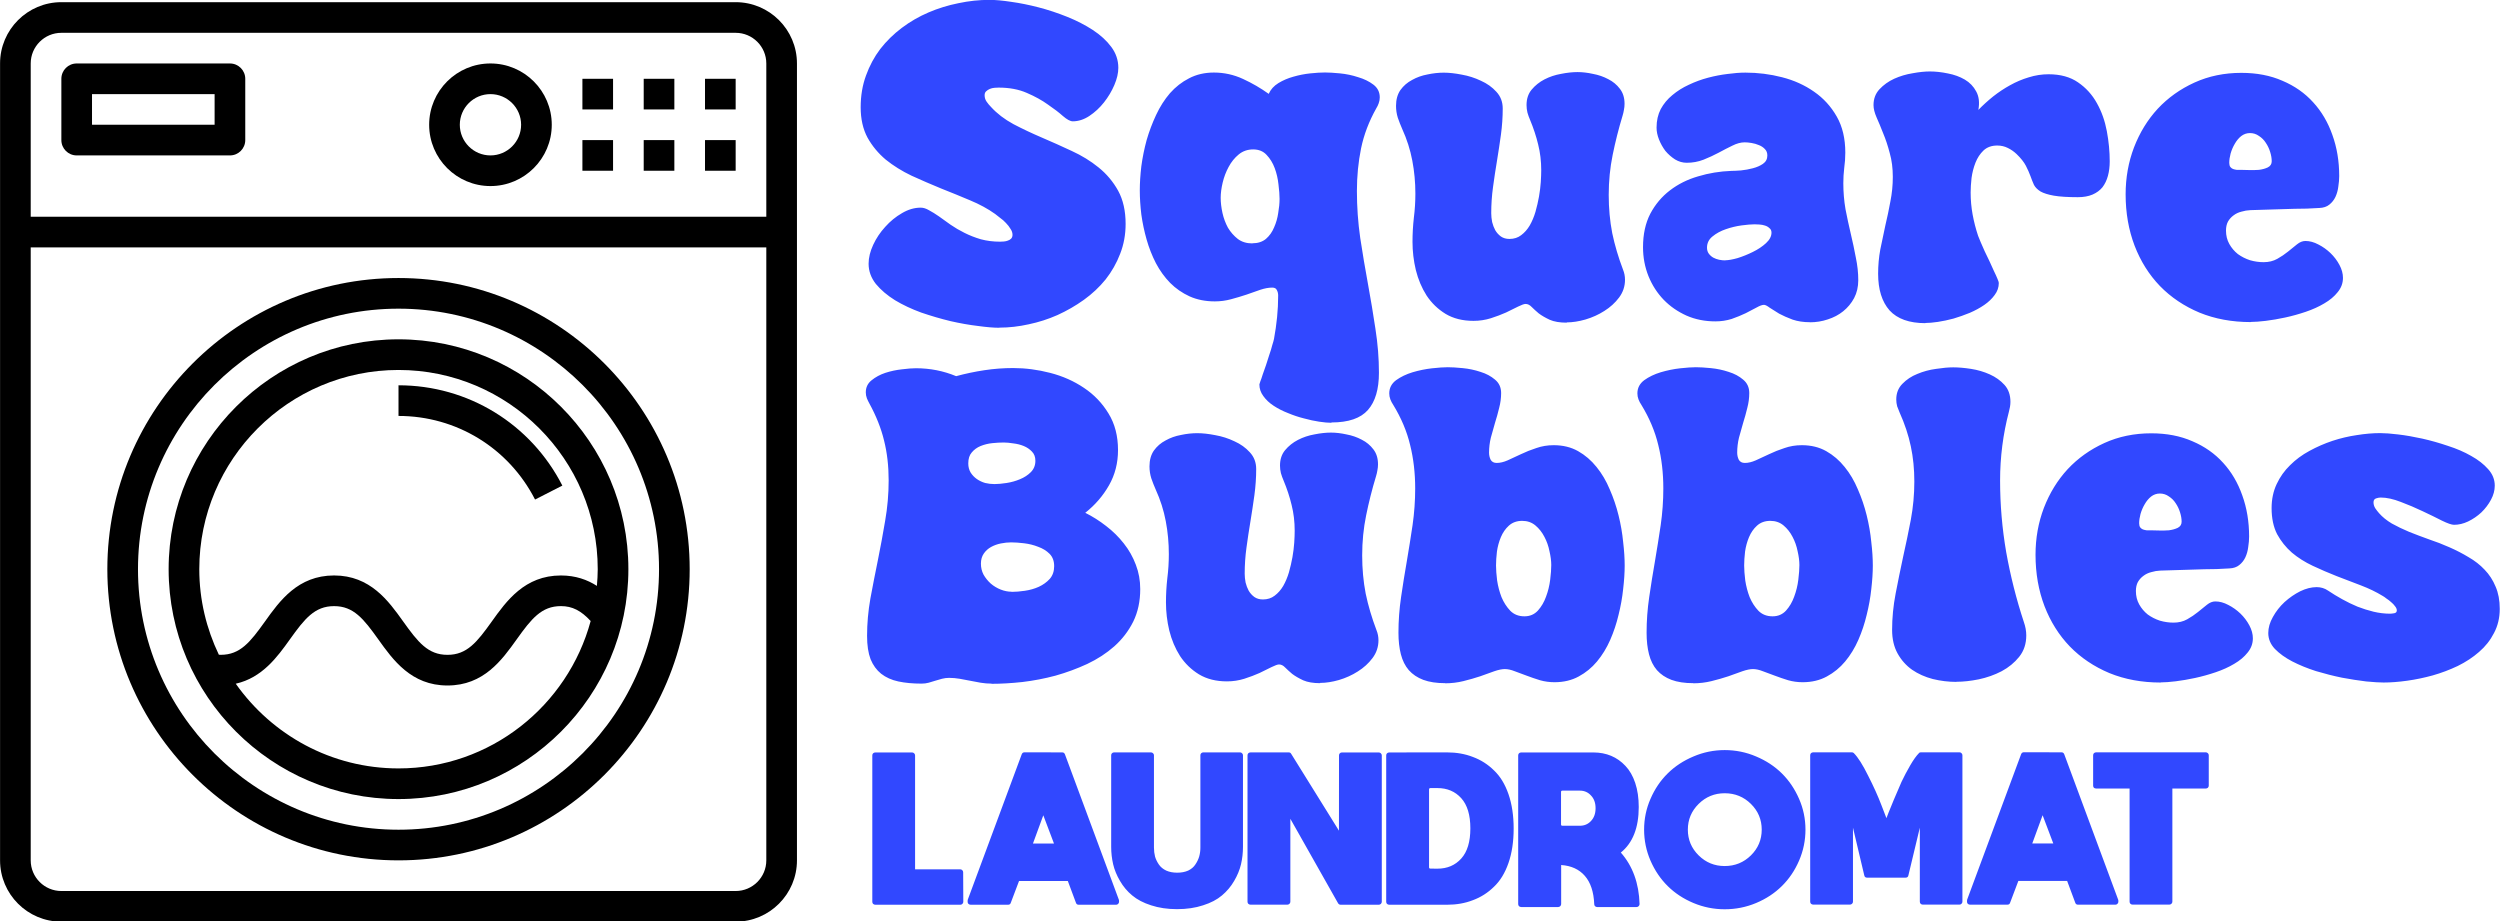 <?xml version="1.0" encoding="UTF-8" standalone="no"?>
<!-- Created with Inkscape (http://www.inkscape.org/) -->

<svg
   width="39.152mm"
   height="14.428mm"
   viewBox="0 0 39.152 14.428"
   version="1.1"
   id="svg1"
   xml:space="preserve"
   inkscape:version="1.4.2 (ebf0e940d0, 2025-05-08)"
   sodipodi:docname="drawing.svg"
   xmlns:inkscape="http://www.inkscape.org/namespaces/inkscape"
   xmlns:sodipodi="http://sodipodi.sourceforge.net/DTD/sodipodi-0.dtd"
   xmlns="http://www.w3.org/2000/svg"
   xmlns:svg="http://www.w3.org/2000/svg"><sodipodi:namedview
     id="namedview1"
     pagecolor="#ffffff"
     bordercolor="#000000"
     borderopacity="0.25"
     inkscape:showpageshadow="2"
     inkscape:pageopacity="0.0"
     inkscape:pagecheckerboard="0"
     inkscape:deskcolor="#d1d1d1"
     inkscape:document-units="mm"
     inkscape:zoom="3.6687018"
     inkscape:cx="101.39827"
     inkscape:cy="20.443199"
     inkscape:window-width="1616"
     inkscape:window-height="981"
     inkscape:window-x="0"
     inkscape:window-y="0"
     inkscape:window-maximized="1"
     inkscape:current-layer="layer1" /><defs
     id="defs1" /><g
     inkscape:label="Layer 1"
     inkscape:groupmode="layer"
     id="layer1"
     transform="translate(-54.808,-24.775)"><g
       id="text1"
       style="font-size:7.056px;line-height:0.8;font-family:'Super Dream';-inkscape-font-specification:'Super Dream';fill:#3148ff;stroke-width:0.265"
       aria-label="Square&#10;Bubbles"><path
         d="m 70.458,29.908 q -0.131,0 -0.334,-0.028 -0.203,-0.024 -0.431,-0.076 -0.227,-0.055 -0.458,-0.134 -0.227,-0.083 -0.41,-0.193 -0.183,-0.114 -0.3,-0.255 -0.114,-0.145 -0.114,-0.317 0,-0.141 0.072,-0.296 0.072,-0.155 0.189,-0.282 0.117,-0.131 0.262,-0.214 0.145,-0.086 0.293,-0.086 0.062,0 0.131,0.041 0.072,0.038 0.155,0.096 0.086,0.059 0.183,0.131 0.1,0.069 0.217,0.127 0.117,0.059 0.255,0.1 0.141,0.038 0.303,0.038 0.028,0 0.059,-0.003 0.034,-0.003 0.062,-0.014 0.031,-0.01 0.052,-0.031 0.021,-0.024 0.021,-0.059 0,-0.048 -0.031,-0.093 -0.028,-0.048 -0.072,-0.093 -0.041,-0.045 -0.09,-0.079 -0.045,-0.038 -0.079,-0.062 -0.169,-0.121 -0.393,-0.214 -0.22,-0.093 -0.455,-0.186 -0.234,-0.096 -0.462,-0.2 -0.224,-0.107 -0.403,-0.251 -0.176,-0.148 -0.286,-0.345 -0.107,-0.2 -0.107,-0.475 0,-0.269 0.083,-0.496 0.083,-0.231 0.224,-0.417 0.145,-0.186 0.338,-0.331 0.193,-0.145 0.417,-0.241 0.224,-0.096 0.469,-0.145 0.245,-0.052 0.486,-0.052 0.138,0 0.341,0.031 0.203,0.028 0.427,0.086 0.227,0.059 0.448,0.148 0.224,0.09 0.403,0.207 0.179,0.117 0.289,0.265 0.11,0.148 0.11,0.327 0,0.124 -0.062,0.269 -0.062,0.145 -0.162,0.272 -0.1,0.127 -0.231,0.214 -0.127,0.083 -0.258,0.083 -0.059,0 -0.155,-0.083 -0.093,-0.083 -0.234,-0.179 -0.138,-0.1 -0.331,-0.183 -0.189,-0.083 -0.441,-0.083 -0.028,0 -0.065,0.003 -0.038,0.003 -0.072,0.017 -0.034,0.014 -0.059,0.038 -0.024,0.021 -0.024,0.062 0,0.055 0.031,0.1 0.031,0.045 0.069,0.083 0.141,0.155 0.351,0.269 0.21,0.11 0.444,0.21 0.234,0.1 0.469,0.21 0.234,0.107 0.42,0.258 0.189,0.152 0.307,0.365 0.117,0.214 0.117,0.52 0,0.251 -0.086,0.469 -0.083,0.217 -0.227,0.4 -0.145,0.179 -0.341,0.32 -0.193,0.138 -0.413,0.238 -0.217,0.096 -0.451,0.145 -0.234,0.052 -0.458,0.052 z m 3.962,-1.323 q 0.131,0 0.214,-0.069 0.083,-0.072 0.127,-0.179 0.048,-0.107 0.065,-0.227 0.021,-0.121 0.021,-0.22 0,-0.093 -0.017,-0.227 -0.014,-0.134 -0.059,-0.255 -0.045,-0.121 -0.127,-0.207 -0.079,-0.086 -0.21,-0.086 -0.131,0 -0.227,0.079 -0.096,0.079 -0.158,0.196 -0.062,0.114 -0.093,0.245 -0.031,0.131 -0.031,0.238 0,0.11 0.028,0.238 0.028,0.124 0.086,0.231 0.062,0.103 0.155,0.176 0.093,0.069 0.227,0.069 z m 1.237,2.811 q -0.076,0 -0.189,-0.017 -0.114,-0.017 -0.241,-0.052 -0.124,-0.031 -0.248,-0.083 -0.124,-0.048 -0.224,-0.114 -0.1,-0.065 -0.162,-0.152 -0.062,-0.083 -0.062,-0.183 0,0 0.014,-0.045 0.017,-0.041 0.038,-0.11 0.024,-0.065 0.052,-0.148 0.028,-0.083 0.052,-0.162 0.028,-0.079 0.045,-0.148 0.021,-0.065 0.028,-0.1 0.031,-0.169 0.048,-0.338 0.017,-0.169 0.017,-0.341 0,-0.048 -0.021,-0.086 -0.017,-0.038 -0.072,-0.038 -0.083,0 -0.186,0.034 -0.1,0.034 -0.217,0.076 -0.114,0.038 -0.241,0.072 -0.124,0.034 -0.255,0.034 -0.22,0 -0.396,-0.079 -0.172,-0.079 -0.303,-0.21 -0.131,-0.134 -0.224,-0.31 -0.09,-0.176 -0.145,-0.369 -0.055,-0.193 -0.083,-0.393 -0.024,-0.2 -0.024,-0.379 0,-0.172 0.024,-0.376 0.028,-0.207 0.083,-0.41 0.059,-0.203 0.148,-0.393 0.09,-0.193 0.217,-0.341 0.131,-0.148 0.3,-0.234 0.172,-0.09 0.389,-0.09 0.238,0 0.455,0.1 0.217,0.1 0.403,0.234 0.045,-0.103 0.152,-0.169 0.107,-0.065 0.234,-0.1 0.131,-0.038 0.265,-0.052 0.134,-0.014 0.231,-0.014 0.09,0 0.234,0.014 0.145,0.014 0.282,0.059 0.141,0.041 0.241,0.117 0.1,0.076 0.1,0.2 0,0.048 -0.017,0.093 -0.014,0.041 -0.038,0.079 -0.172,0.307 -0.238,0.627 -0.065,0.32 -0.065,0.668 0,0.369 0.052,0.734 0.055,0.362 0.121,0.72 0.065,0.355 0.117,0.703 0.055,0.351 0.055,0.689 0,0.386 -0.172,0.582 -0.172,0.196 -0.572,0.196 z m 3.686,-1.568 q -0.162,0 -0.265,-0.045 -0.103,-0.048 -0.172,-0.1 -0.065,-0.055 -0.11,-0.1 -0.045,-0.048 -0.096,-0.048 -0.034,0 -0.117,0.041 -0.079,0.041 -0.189,0.093 -0.107,0.048 -0.238,0.09 -0.131,0.041 -0.272,0.041 -0.255,0 -0.438,-0.11 -0.179,-0.11 -0.296,-0.286 -0.114,-0.179 -0.169,-0.4 -0.052,-0.22 -0.052,-0.441 0,-0.189 0.021,-0.376 0.024,-0.189 0.024,-0.379 0,-0.265 -0.048,-0.517 -0.048,-0.255 -0.158,-0.496 -0.038,-0.086 -0.069,-0.176 -0.028,-0.09 -0.028,-0.186 0,-0.148 0.069,-0.248 0.072,-0.1 0.183,-0.158 0.11,-0.062 0.241,-0.086 0.131,-0.028 0.255,-0.028 0.124,0 0.282,0.031 0.158,0.028 0.3,0.096 0.145,0.065 0.241,0.172 0.1,0.107 0.1,0.262 0,0.203 -0.028,0.41 -0.028,0.203 -0.062,0.41 -0.034,0.203 -0.062,0.41 -0.028,0.203 -0.028,0.41 0,0.065 0.014,0.138 0.017,0.069 0.048,0.127 0.034,0.059 0.09,0.1 0.055,0.038 0.134,0.038 0.107,0 0.183,-0.059 0.079,-0.059 0.134,-0.152 0.055,-0.096 0.09,-0.214 0.034,-0.121 0.055,-0.238 0.021,-0.121 0.028,-0.227 0.007,-0.11 0.007,-0.186 0,-0.214 -0.048,-0.403 -0.045,-0.189 -0.127,-0.386 -0.024,-0.055 -0.041,-0.114 -0.014,-0.059 -0.014,-0.117 0,-0.145 0.079,-0.241 0.083,-0.1 0.203,-0.162 0.121,-0.062 0.258,-0.086 0.141,-0.028 0.258,-0.028 0.114,0 0.241,0.028 0.131,0.024 0.241,0.083 0.11,0.055 0.183,0.152 0.072,0.093 0.072,0.234 0,0.048 -0.01,0.096 -0.007,0.045 -0.021,0.09 -0.093,0.307 -0.155,0.613 -0.062,0.303 -0.062,0.627 0,0.314 0.055,0.599 0.059,0.282 0.169,0.572 0.031,0.076 0.031,0.158 0,0.155 -0.093,0.279 -0.093,0.124 -0.231,0.21 -0.134,0.086 -0.296,0.134 -0.158,0.045 -0.293,0.045 z m 3.81,-0.007 q -0.152,0 -0.272,-0.041 -0.121,-0.045 -0.21,-0.093 -0.086,-0.052 -0.148,-0.093 -0.059,-0.045 -0.09,-0.045 -0.041,0 -0.114,0.041 -0.072,0.038 -0.172,0.09 -0.1,0.048 -0.22,0.09 -0.121,0.038 -0.255,0.038 -0.245,0 -0.451,-0.09 -0.207,-0.093 -0.358,-0.248 -0.152,-0.158 -0.238,-0.369 -0.086,-0.214 -0.086,-0.455 0,-0.303 0.114,-0.524 0.117,-0.22 0.307,-0.365 0.193,-0.148 0.441,-0.22 0.251,-0.076 0.524,-0.086 0.055,0 0.148,-0.007 0.096,-0.01 0.186,-0.034 0.093,-0.024 0.158,-0.069 0.069,-0.048 0.069,-0.131 0,-0.062 -0.038,-0.1 -0.038,-0.041 -0.093,-0.062 -0.055,-0.024 -0.117,-0.034 -0.059,-0.01 -0.107,-0.01 -0.09,0 -0.193,0.052 -0.1,0.048 -0.214,0.11 -0.11,0.059 -0.238,0.11 -0.124,0.048 -0.262,0.048 -0.096,0 -0.183,-0.052 -0.086,-0.055 -0.152,-0.134 -0.062,-0.083 -0.1,-0.179 -0.038,-0.096 -0.038,-0.186 0,-0.162 0.065,-0.289 0.069,-0.127 0.183,-0.22 0.114,-0.096 0.258,-0.162 0.145,-0.069 0.3,-0.11 0.155,-0.041 0.307,-0.059 0.152,-0.021 0.279,-0.021 0.293,0 0.572,0.072 0.282,0.072 0.503,0.227 0.22,0.152 0.355,0.389 0.134,0.234 0.134,0.565 0,0.121 -0.017,0.241 -0.014,0.117 -0.014,0.238 0,0.207 0.034,0.407 0.038,0.196 0.083,0.386 0.045,0.189 0.079,0.372 0.038,0.179 0.038,0.355 0,0.155 -0.065,0.279 -0.065,0.121 -0.172,0.207 -0.103,0.083 -0.241,0.127 -0.134,0.045 -0.279,0.045 z M 81.827,28.851 q 0.072,0 0.193,-0.034 0.121,-0.038 0.238,-0.096 0.121,-0.059 0.207,-0.138 0.086,-0.079 0.086,-0.165 0,-0.045 -0.031,-0.069 -0.028,-0.028 -0.069,-0.041 -0.041,-0.014 -0.09,-0.017 -0.045,-0.003 -0.076,-0.003 -0.076,0 -0.203,0.017 -0.124,0.017 -0.245,0.059 -0.121,0.041 -0.21,0.114 -0.086,0.069 -0.086,0.176 0,0.055 0.028,0.093 0.028,0.038 0.069,0.062 0.045,0.024 0.093,0.034 0.052,0.01 0.096,0.01 z m 3.135,0.985 q -0.379,0 -0.562,-0.2 -0.179,-0.203 -0.179,-0.575 0,-0.193 0.034,-0.379 0.038,-0.189 0.079,-0.376 0.045,-0.189 0.079,-0.376 0.038,-0.189 0.038,-0.386 0,-0.203 -0.048,-0.372 -0.045,-0.172 -0.103,-0.31 -0.055,-0.141 -0.103,-0.248 -0.048,-0.11 -0.048,-0.193 0,-0.148 0.093,-0.248 0.096,-0.103 0.231,-0.165 0.138,-0.062 0.289,-0.086 0.152,-0.028 0.269,-0.028 0.134,0 0.282,0.031 0.148,0.028 0.265,0.096 0.117,0.069 0.179,0.186 0.065,0.117 0.034,0.289 0.107,-0.11 0.231,-0.21 0.127,-0.1 0.265,-0.176 0.141,-0.079 0.293,-0.124 0.152,-0.048 0.31,-0.048 0.279,0 0.462,0.127 0.186,0.127 0.296,0.327 0.11,0.196 0.155,0.438 0.045,0.241 0.045,0.472 0,0.124 -0.028,0.227 -0.028,0.103 -0.086,0.179 -0.059,0.072 -0.155,0.114 -0.096,0.041 -0.231,0.041 -0.238,0 -0.376,-0.024 -0.134,-0.024 -0.207,-0.065 -0.072,-0.045 -0.103,-0.103 -0.028,-0.062 -0.055,-0.138 -0.028,-0.076 -0.072,-0.162 -0.045,-0.086 -0.145,-0.183 -0.062,-0.059 -0.138,-0.096 -0.076,-0.038 -0.165,-0.038 -0.134,0 -0.217,0.079 -0.079,0.076 -0.124,0.189 -0.045,0.114 -0.062,0.241 -0.014,0.127 -0.014,0.227 0,0.176 0.031,0.345 0.031,0.169 0.086,0.334 0.014,0.034 0.041,0.1 0.028,0.062 0.062,0.141 0.038,0.076 0.076,0.158 0.038,0.079 0.069,0.152 0.034,0.069 0.055,0.121 0.021,0.048 0.021,0.065 0,0.103 -0.065,0.189 -0.062,0.086 -0.162,0.155 -0.1,0.069 -0.227,0.124 -0.127,0.052 -0.255,0.09 -0.127,0.034 -0.245,0.052 -0.117,0.017 -0.196,0.017 z m 4.94,-2.401 q 0.041,0 0.121,0.003 0.083,0.003 0.162,-0.003 0.079,-0.01 0.138,-0.038 0.062,-0.031 0.062,-0.096 0,-0.069 -0.024,-0.145 -0.024,-0.079 -0.069,-0.145 -0.041,-0.065 -0.107,-0.107 -0.062,-0.045 -0.141,-0.045 -0.076,0 -0.138,0.048 -0.059,0.048 -0.1,0.121 -0.041,0.069 -0.065,0.152 -0.021,0.079 -0.021,0.145 0,0.041 0.017,0.065 0.017,0.021 0.041,0.031 0.028,0.01 0.059,0.014 0.034,0 0.065,0 z m 0.155,2.384 q -0.441,0 -0.803,-0.148 -0.362,-0.152 -0.62,-0.417 -0.255,-0.265 -0.396,-0.63 -0.141,-0.369 -0.141,-0.806 0,-0.389 0.131,-0.734 0.134,-0.348 0.372,-0.606 0.241,-0.258 0.575,-0.41 0.334,-0.152 0.734,-0.152 0.362,0 0.644,0.124 0.286,0.121 0.482,0.338 0.196,0.214 0.3,0.51 0.107,0.296 0.107,0.644 0,0.076 -0.014,0.165 -0.01,0.086 -0.045,0.162 -0.034,0.072 -0.096,0.121 -0.059,0.048 -0.155,0.052 -0.1,0.007 -0.196,0.01 -0.096,0 -0.196,0.003 l -0.689,0.021 q -0.072,0.003 -0.141,0.024 -0.069,0.017 -0.124,0.059 -0.052,0.038 -0.086,0.096 -0.031,0.059 -0.031,0.141 0,0.117 0.052,0.21 0.052,0.093 0.134,0.158 0.086,0.062 0.189,0.096 0.107,0.031 0.214,0.031 0.121,0 0.214,-0.052 0.093,-0.052 0.169,-0.114 0.079,-0.062 0.141,-0.114 0.065,-0.052 0.131,-0.052 0.1,0 0.203,0.055 0.103,0.052 0.189,0.134 0.086,0.083 0.141,0.186 0.055,0.103 0.055,0.203 0,0.124 -0.083,0.224 -0.079,0.1 -0.21,0.176 -0.127,0.076 -0.289,0.131 -0.162,0.055 -0.324,0.09 -0.158,0.034 -0.303,0.052 -0.141,0.017 -0.234,0.017 z"
         id="path13" /><path
         d="m 70.383,32.356 q 0.079,0 0.189,-0.017 0.11,-0.017 0.21,-0.059 0.1,-0.041 0.169,-0.11 0.072,-0.072 0.072,-0.179 0,-0.09 -0.055,-0.145 -0.052,-0.055 -0.127,-0.086 -0.076,-0.031 -0.162,-0.041 -0.086,-0.014 -0.152,-0.014 -0.083,0 -0.179,0.01 -0.096,0.01 -0.183,0.045 -0.083,0.034 -0.138,0.1 -0.055,0.062 -0.055,0.172 0,0.083 0.038,0.145 0.038,0.059 0.096,0.1 0.059,0.041 0.131,0.062 0.072,0.017 0.145,0.017 z m -0.048,3.125 q -0.083,0 -0.169,-0.014 -0.083,-0.014 -0.165,-0.031 -0.083,-0.017 -0.165,-0.031 -0.083,-0.014 -0.165,-0.014 -0.055,0 -0.11,0.014 -0.052,0.014 -0.107,0.031 -0.052,0.017 -0.103,0.031 -0.052,0.014 -0.11,0.014 -0.207,0 -0.365,-0.034 -0.158,-0.034 -0.269,-0.121 -0.107,-0.086 -0.165,-0.227 -0.055,-0.145 -0.055,-0.365 0,-0.289 0.052,-0.586 0.055,-0.296 0.117,-0.599 0.062,-0.307 0.114,-0.617 0.055,-0.314 0.055,-0.634 0,-0.338 -0.072,-0.624 -0.069,-0.286 -0.231,-0.582 -0.021,-0.038 -0.038,-0.079 -0.017,-0.045 -0.017,-0.093 0,-0.117 0.09,-0.189 0.093,-0.076 0.217,-0.117 0.127,-0.041 0.258,-0.055 0.134,-0.017 0.22,-0.017 0.331,0 0.63,0.124 0.217,-0.059 0.441,-0.093 0.224,-0.034 0.451,-0.034 0.289,0 0.582,0.076 0.293,0.076 0.527,0.234 0.238,0.158 0.386,0.403 0.148,0.241 0.148,0.572 0,0.303 -0.141,0.551 -0.141,0.248 -0.372,0.431 0.172,0.086 0.327,0.207 0.158,0.121 0.276,0.272 0.121,0.152 0.189,0.334 0.069,0.179 0.069,0.382 0,0.286 -0.11,0.51 -0.11,0.22 -0.296,0.386 -0.183,0.162 -0.424,0.276 -0.238,0.11 -0.496,0.183 -0.258,0.069 -0.52,0.1 -0.258,0.028 -0.482,0.028 z m 0.317,-1.437 q 0.093,0 0.207,-0.017 0.117,-0.017 0.217,-0.062 0.103,-0.048 0.172,-0.124 0.069,-0.079 0.069,-0.2 0,-0.121 -0.072,-0.193 -0.072,-0.072 -0.179,-0.11 -0.103,-0.041 -0.22,-0.055 -0.117,-0.014 -0.203,-0.014 -0.076,0 -0.162,0.017 -0.083,0.017 -0.152,0.055 -0.069,0.038 -0.114,0.103 -0.045,0.065 -0.045,0.158 0,0.093 0.041,0.172 0.045,0.079 0.114,0.141 0.069,0.059 0.155,0.093 0.086,0.034 0.172,0.034 z m 4.83,1.43 q -0.162,0 -0.265,-0.045 -0.103,-0.048 -0.172,-0.1 -0.065,-0.055 -0.11,-0.1 -0.045,-0.048 -0.096,-0.048 -0.034,0 -0.117,0.041 -0.079,0.041 -0.189,0.093 -0.107,0.048 -0.238,0.09 -0.131,0.041 -0.272,0.041 -0.255,0 -0.438,-0.11 -0.179,-0.11 -0.296,-0.286 -0.114,-0.179 -0.169,-0.4 -0.052,-0.22 -0.052,-0.441 0,-0.189 0.021,-0.376 0.024,-0.189 0.024,-0.379 0,-0.265 -0.048,-0.517 -0.048,-0.255 -0.158,-0.496 -0.038,-0.086 -0.069,-0.176 -0.028,-0.09 -0.028,-0.186 0,-0.148 0.069,-0.248 0.072,-0.1 0.183,-0.158 0.11,-0.062 0.241,-0.086 0.131,-0.028 0.255,-0.028 0.124,0 0.282,0.031 0.158,0.028 0.3,0.096 0.145,0.065 0.241,0.172 0.1,0.107 0.1,0.262 0,0.203 -0.028,0.41 -0.028,0.203 -0.062,0.41 -0.034,0.203 -0.062,0.41 -0.028,0.203 -0.028,0.41 0,0.065 0.014,0.138 0.017,0.069 0.048,0.127 0.034,0.059 0.09,0.1 0.055,0.038 0.134,0.038 0.107,0 0.183,-0.059 0.079,-0.059 0.134,-0.152 0.055,-0.096 0.09,-0.214 0.034,-0.121 0.055,-0.238 0.021,-0.121 0.028,-0.227 0.007,-0.11 0.007,-0.186 0,-0.214 -0.048,-0.403 -0.045,-0.189 -0.127,-0.386 -0.024,-0.055 -0.041,-0.114 -0.014,-0.059 -0.014,-0.117 0,-0.145 0.079,-0.241 0.083,-0.1 0.203,-0.162 0.121,-0.062 0.258,-0.086 0.141,-0.028 0.258,-0.028 0.114,0 0.241,0.028 0.131,0.024 0.241,0.083 0.11,0.055 0.183,0.152 0.072,0.093 0.072,0.234 0,0.048 -0.01,0.096 -0.007,0.045 -0.021,0.09 -0.093,0.307 -0.155,0.613 -0.062,0.303 -0.062,0.627 0,0.314 0.055,0.599 0.059,0.282 0.169,0.572 0.031,0.076 0.031,0.158 0,0.155 -0.093,0.279 -0.093,0.124 -0.231,0.21 -0.134,0.086 -0.296,0.134 -0.158,0.045 -0.293,0.045 z m 1.957,0 q -0.2,0 -0.341,-0.052 -0.138,-0.052 -0.227,-0.152 -0.086,-0.1 -0.124,-0.248 -0.038,-0.148 -0.038,-0.338 0,-0.279 0.041,-0.558 0.041,-0.282 0.09,-0.562 0.048,-0.282 0.09,-0.565 0.041,-0.286 0.041,-0.575 0,-0.362 -0.079,-0.679 -0.076,-0.32 -0.265,-0.63 -0.028,-0.041 -0.045,-0.086 -0.017,-0.045 -0.017,-0.093 0,-0.127 0.107,-0.207 0.11,-0.079 0.258,-0.124 0.152,-0.045 0.303,-0.062 0.155,-0.017 0.248,-0.017 0.093,0 0.234,0.014 0.145,0.014 0.279,0.059 0.134,0.041 0.227,0.121 0.096,0.079 0.096,0.21 0,0.117 -0.031,0.234 -0.028,0.117 -0.065,0.234 -0.034,0.114 -0.065,0.231 -0.028,0.117 -0.028,0.234 0,0.059 0.024,0.11 0.028,0.052 0.096,0.052 0.079,0 0.172,-0.041 0.096,-0.045 0.207,-0.096 0.114,-0.055 0.241,-0.096 0.127,-0.045 0.272,-0.045 0.217,0 0.382,0.093 0.165,0.093 0.289,0.248 0.124,0.152 0.207,0.351 0.086,0.196 0.138,0.407 0.052,0.21 0.072,0.417 0.024,0.203 0.024,0.369 0,0.165 -0.024,0.369 -0.021,0.2 -0.072,0.403 -0.048,0.203 -0.131,0.393 -0.083,0.189 -0.207,0.338 -0.121,0.145 -0.286,0.234 -0.165,0.09 -0.379,0.09 -0.117,0 -0.227,-0.031 -0.11,-0.034 -0.21,-0.072 -0.1,-0.038 -0.186,-0.069 -0.086,-0.034 -0.155,-0.034 -0.065,0 -0.165,0.034 -0.096,0.034 -0.22,0.079 -0.124,0.041 -0.265,0.076 -0.138,0.034 -0.286,0.034 z m 1.244,-1.047 q 0.127,0 0.21,-0.09 0.083,-0.093 0.127,-0.217 0.048,-0.127 0.065,-0.265 0.017,-0.138 0.017,-0.231 0,-0.096 -0.028,-0.217 -0.024,-0.121 -0.079,-0.224 -0.055,-0.107 -0.141,-0.179 -0.086,-0.072 -0.207,-0.072 -0.127,0 -0.21,0.076 -0.079,0.072 -0.124,0.179 -0.045,0.107 -0.062,0.227 -0.014,0.121 -0.014,0.217 0,0.096 0.017,0.234 0.021,0.138 0.069,0.262 0.052,0.124 0.138,0.214 0.086,0.086 0.22,0.086 z m 2.642,1.047 q -0.2,0 -0.341,-0.052 -0.138,-0.052 -0.227,-0.152 -0.086,-0.1 -0.124,-0.248 -0.038,-0.148 -0.038,-0.338 0,-0.279 0.041,-0.558 0.041,-0.282 0.09,-0.562 0.048,-0.282 0.09,-0.565 0.041,-0.286 0.041,-0.575 0,-0.362 -0.079,-0.679 -0.076,-0.32 -0.265,-0.63 -0.028,-0.041 -0.045,-0.086 -0.017,-0.045 -0.017,-0.093 0,-0.127 0.107,-0.207 0.11,-0.079 0.258,-0.124 0.152,-0.045 0.303,-0.062 0.155,-0.017 0.248,-0.017 0.093,0 0.234,0.014 0.145,0.014 0.279,0.059 0.134,0.041 0.227,0.121 0.096,0.079 0.096,0.21 0,0.117 -0.031,0.234 -0.028,0.117 -0.065,0.234 -0.034,0.114 -0.065,0.231 -0.028,0.117 -0.028,0.234 0,0.059 0.024,0.11 0.028,0.052 0.096,0.052 0.079,0 0.172,-0.041 0.096,-0.045 0.207,-0.096 0.114,-0.055 0.241,-0.096 0.127,-0.045 0.272,-0.045 0.217,0 0.382,0.093 0.165,0.093 0.289,0.248 0.124,0.152 0.207,0.351 0.086,0.196 0.138,0.407 0.052,0.21 0.072,0.417 0.024,0.203 0.024,0.369 0,0.165 -0.024,0.369 -0.021,0.2 -0.072,0.403 -0.048,0.203 -0.131,0.393 -0.083,0.189 -0.207,0.338 -0.121,0.145 -0.286,0.234 -0.165,0.09 -0.379,0.09 -0.117,0 -0.227,-0.031 -0.11,-0.034 -0.21,-0.072 -0.1,-0.038 -0.186,-0.069 -0.086,-0.034 -0.155,-0.034 -0.065,0 -0.165,0.034 -0.096,0.034 -0.22,0.079 -0.124,0.041 -0.265,0.076 -0.138,0.034 -0.286,0.034 z m 1.244,-1.047 q 0.127,0 0.21,-0.09 0.083,-0.093 0.127,-0.217 0.048,-0.127 0.065,-0.265 0.017,-0.138 0.017,-0.231 0,-0.096 -0.028,-0.217 -0.024,-0.121 -0.079,-0.224 -0.055,-0.107 -0.141,-0.179 -0.086,-0.072 -0.207,-0.072 -0.127,0 -0.21,0.076 -0.079,0.072 -0.124,0.179 -0.045,0.107 -0.062,0.227 -0.014,0.121 -0.014,0.217 0,0.096 0.017,0.234 0.021,0.138 0.069,0.262 0.052,0.124 0.138,0.214 0.086,0.086 0.22,0.086 z m 2.88,1.027 q -0.189,0 -0.372,-0.045 -0.183,-0.048 -0.324,-0.145 -0.141,-0.1 -0.227,-0.255 -0.086,-0.155 -0.086,-0.369 0,-0.282 0.055,-0.568 0.055,-0.286 0.117,-0.575 0.065,-0.289 0.121,-0.582 0.055,-0.296 0.055,-0.599 0,-0.293 -0.055,-0.551 -0.055,-0.262 -0.176,-0.531 -0.021,-0.048 -0.038,-0.096 -0.014,-0.052 -0.014,-0.107 0,-0.148 0.096,-0.245 0.096,-0.1 0.234,-0.155 0.141,-0.059 0.293,-0.079 0.155,-0.024 0.269,-0.024 0.124,0 0.279,0.024 0.155,0.024 0.293,0.086 0.138,0.062 0.231,0.165 0.093,0.103 0.093,0.265 0,0.038 -0.007,0.079 -0.007,0.038 -0.017,0.076 -0.138,0.527 -0.138,1.078 0,0.565 0.096,1.123 0.1,0.558 0.276,1.092 0.038,0.107 0.038,0.21 0,0.196 -0.11,0.334 -0.11,0.138 -0.276,0.227 -0.165,0.086 -0.358,0.127 -0.189,0.038 -0.348,0.038 z m 3.042,-2.374 q 0.041,0 0.121,0.003 0.083,0.003 0.162,-0.003 0.079,-0.01 0.138,-0.038 0.062,-0.031 0.062,-0.096 0,-0.069 -0.024,-0.145 -0.024,-0.079 -0.069,-0.145 -0.041,-0.065 -0.107,-0.107 -0.062,-0.045 -0.141,-0.045 -0.076,0 -0.138,0.048 -0.059,0.048 -0.1,0.121 -0.041,0.069 -0.065,0.152 -0.021,0.079 -0.021,0.145 0,0.041 0.017,0.065 0.017,0.021 0.041,0.031 0.028,0.01 0.059,0.014 0.034,0 0.065,0 z m 0.155,2.384 q -0.441,0 -0.803,-0.148 -0.362,-0.152 -0.62,-0.417 -0.255,-0.265 -0.396,-0.63 -0.141,-0.369 -0.141,-0.806 0,-0.389 0.131,-0.734 0.134,-0.348 0.372,-0.606 0.241,-0.258 0.575,-0.41 0.334,-0.152 0.734,-0.152 0.362,0 0.644,0.124 0.286,0.121 0.482,0.338 0.196,0.214 0.3,0.51 0.107,0.296 0.107,0.644 0,0.076 -0.014,0.165 -0.01,0.086 -0.045,0.162 -0.034,0.072 -0.096,0.121 -0.059,0.048 -0.155,0.052 -0.1,0.007 -0.196,0.01 -0.096,0 -0.196,0.003 l -0.689,0.021 q -0.072,0.003 -0.141,0.024 -0.069,0.017 -0.124,0.059 -0.052,0.038 -0.086,0.096 -0.031,0.059 -0.031,0.141 0,0.117 0.052,0.21 0.052,0.093 0.134,0.158 0.086,0.062 0.189,0.096 0.107,0.031 0.214,0.031 0.121,0 0.214,-0.052 0.093,-0.052 0.169,-0.114 0.079,-0.062 0.141,-0.114 0.065,-0.052 0.131,-0.052 0.1,0 0.203,0.055 0.103,0.052 0.189,0.134 0.086,0.083 0.141,0.186 0.055,0.103 0.055,0.203 0,0.124 -0.083,0.224 -0.079,0.1 -0.21,0.176 -0.127,0.076 -0.289,0.131 -0.162,0.055 -0.324,0.09 -0.158,0.034 -0.303,0.052 -0.141,0.017 -0.234,0.017 z m 3.497,0 q -0.103,0 -0.279,-0.017 -0.176,-0.021 -0.379,-0.059 -0.2,-0.041 -0.407,-0.103 -0.203,-0.065 -0.372,-0.152 -0.165,-0.086 -0.272,-0.196 -0.103,-0.11 -0.103,-0.248 0,-0.124 0.072,-0.251 0.072,-0.131 0.183,-0.234 0.114,-0.103 0.245,-0.169 0.134,-0.065 0.258,-0.065 0.1,0 0.179,0.055 0.103,0.069 0.22,0.134 0.117,0.065 0.241,0.117 0.124,0.048 0.251,0.079 0.131,0.031 0.258,0.031 0.024,0 0.065,-0.007 0.041,-0.007 0.041,-0.045 0,-0.031 -0.028,-0.065 -0.024,-0.034 -0.062,-0.065 -0.034,-0.031 -0.072,-0.055 -0.034,-0.028 -0.059,-0.041 -0.152,-0.093 -0.341,-0.165 -0.186,-0.072 -0.379,-0.145 -0.193,-0.076 -0.376,-0.162 -0.183,-0.086 -0.327,-0.207 -0.141,-0.124 -0.231,-0.289 -0.086,-0.169 -0.086,-0.407 0,-0.207 0.079,-0.376 0.079,-0.169 0.21,-0.296 0.131,-0.131 0.303,-0.224 0.176,-0.096 0.362,-0.158 0.189,-0.062 0.382,-0.09 0.193,-0.031 0.365,-0.031 0.11,0 0.282,0.021 0.176,0.021 0.376,0.065 0.2,0.045 0.403,0.114 0.203,0.065 0.365,0.158 0.162,0.09 0.265,0.207 0.103,0.114 0.103,0.258 0,0.11 -0.059,0.22 -0.059,0.11 -0.152,0.2 -0.093,0.086 -0.207,0.141 -0.11,0.052 -0.22,0.052 -0.055,0 -0.189,-0.065 -0.134,-0.069 -0.303,-0.148 -0.165,-0.079 -0.341,-0.145 -0.176,-0.069 -0.314,-0.069 -0.038,0 -0.076,0.014 -0.038,0.014 -0.038,0.062 0,0.048 0.028,0.093 0.028,0.041 0.059,0.076 0.079,0.09 0.2,0.162 0.124,0.069 0.272,0.131 0.148,0.059 0.31,0.117 0.165,0.055 0.32,0.124 0.158,0.069 0.3,0.155 0.145,0.083 0.251,0.196 0.11,0.114 0.172,0.265 0.065,0.148 0.065,0.348 0,0.21 -0.09,0.379 -0.086,0.169 -0.234,0.296 -0.145,0.127 -0.334,0.22 -0.189,0.09 -0.393,0.148 -0.2,0.055 -0.4,0.083 -0.2,0.028 -0.369,0.028 z"
         id="path14" /></g><g
       id="g2"
       transform="matrix(0.24,0,0,0.24,53.369,24.329)"><path
         d="m 44,11 h 2 v 2 h -2 z"
         id="path1" /><path
         d="m 48,11 h 2 v 2 h -2 z"
         id="path2" /><path
         d="m 52,11 h 2 v 2 h -2 z"
         id="path3" /><path
         d="m 11,12 h 10 c 0.553,0 1,-0.448 1,-1 V 7 C 22,6.448 21.553,6 21,6 H 11 c -0.553,0 -1,0.448 -1,1 v 4 c 0,0.552 0.447,1 1,1 z m 1,-4 h 8 v 2 h -8 z"
         id="path4" /><path
         d="m 32,24 c -8.271,0 -15,6.729 -15,15 0,8.271 6.729,15 15,15 8.271,0 15,-6.729 15,-15 0,-8.271 -6.729,-15 -15,-15 z m 0,28 c -4.386,0 -8.264,-2.189 -10.62,-5.527 1.728,-0.388 2.718,-1.754 3.531,-2.892 0.962,-1.346 1.615,-2.171 2.886,-2.171 1.271,0 1.924,0.825 2.886,2.171 0.957,1.34 2.148,3.008 4.512,3.008 2.365,0 3.558,-1.668 4.516,-3.009 0.962,-1.346 1.616,-2.171 2.888,-2.171 0.741,0 1.315,0.297 1.94,0.973 C 43.043,47.914 37.996,52 32,52 Z M 44.945,40.09 c -0.62,-0.4 -1.385,-0.68 -2.347,-0.68 -2.365,0 -3.557,1.668 -4.515,3.008 -0.962,1.346 -1.616,2.171 -2.889,2.171 -1.27,0 -1.923,-0.825 -2.885,-2.171 -0.957,-1.34 -2.148,-3.009 -4.513,-3.009 -2.365,0 -3.556,1.668 -4.513,3.008 -0.962,1.346 -1.615,2.171 -2.887,2.171 -0.04,0 -0.08,-0.005 -0.12,-0.008 C 19.467,42.888 19,41 19,39 c 0,-7.168 5.832,-13 13,-13 7.168,0 13,5.832 13,13 0,0.368 -0.025,0.73 -0.055,1.09 z"
         id="path5" /><path
         d="m 10,62 h 44 c 2.206,0 4,-1.794 4,-4 V 6 C 58,3.794 56.206,2 54,2 H 10 C 7.794,2 6,3.794 6,6 v 52 c 0,2.206 1.794,4 4,4 z M 54,60 H 10 C 8.897,60 8,59.103 8,58 V 18 h 48 v 40 c 0,1.103 -0.897,2 -2,2 z M 10,4 h 44 c 1.103,0 2,0.897 2,2 V 16 H 8 V 6 C 8,4.897 8.897,4 10,4 Z"
         id="path6" /><path
         d="m 44,7 h 2 v 2 h -2 z"
         id="path7" /><path
         d="m 48,7 h 2 v 2 h -2 z"
         id="path8" /><path
         d="m 52,7 h 2 v 2 h -2 z"
         id="path9" /><path
         d="m 38,14 c 2.206,0 4,-1.794 4,-4 0,-2.206 -1.794,-4 -4,-4 -2.206,0 -4,1.794 -4,4 0,2.206 1.794,4 4,4 z m 0,-6 c 1.103,0 2,0.897 2,2 0,1.103 -0.897,2 -2,2 -1.103,0 -2,-0.897 -2,-2 0,-1.103 0.897,-2 2,-2 z"
         id="path10" /><path
         d="m 32,27 v 2 c 3.775,0 7.189,2.09 8.91,5.455 l 1.781,-0.91 C 40.627,29.508 36.53,27 32,27 Z"
         id="path11" /><path
         d="M 32,20 C 21.523,20 13,28.523 13,39 13,49.477 21.523,58 32,58 42.477,58 51,49.477 51,39 51,28.523 42.477,20 32,20 Z m 0,36 c -9.374,0 -17,-7.626 -17,-17 0,-9.374 7.626,-17 17,-17 9.374,0 17,7.626 17,17 0,9.374 -7.626,17 -17,17 z"
         id="path12" /></g><path
       style="font-size:2.387px;font-family:'Moon Get!';-inkscape-font-specification:'Moon Get!';fill:#3148ff;stroke-width:0.09"
       d="m 69.894,38.897 q 0,0.021 -0.014,0.033 -0.012,0.014 -0.031,0.014 h -1.332 q -0.021,0 -0.036,-0.014 -0.012,-0.012 -0.012,-0.033 v -2.291 q 0,-0.021 0.012,-0.033 0.014,-0.014 0.036,-0.014 h 0.575 q 0.019,0 0.033,0.014 0.014,0.012 0.014,0.033 v 1.783 h 0.706 q 0.021,0 0.033,0.014 0.014,0.012 0.014,0.033 z m 1.549,-2.339 q 0.031,0 0.043,0.031 l 0.845,2.279 q 0.002,0.007 0.002,0.014 v 0.017 q 0,0.019 -0.014,0.031 -0.012,0.014 -0.031,0.014 h -0.587 q -0.033,0 -0.043,-0.031 L 71.531,38.572 h -0.764 l -0.129,0.341 q -0.009,0.031 -0.043,0.031 h -0.585 q -0.021,0 -0.036,-0.014 -0.012,-0.012 -0.012,-0.031 v -0.017 q 0,-0.007 0.002,-0.017 l 0.845,-2.277 q 0.012,-0.031 0.043,-0.031 z m -0.458,1.427 h 0.329 l -0.167,-0.442 z m 3.244,-1.427 q 0.019,0 0.031,0.014 0.014,0.012 0.014,0.031 v 1.434 q 0,0.141 -0.031,0.274 -0.031,0.131 -0.107,0.26 -0.076,0.131 -0.191,0.227 -0.115,0.098 -0.296,0.155 -0.181,0.06 -0.408,0.06 -0.224,0 -0.406,-0.06 -0.179,-0.057 -0.296,-0.155 -0.115,-0.095 -0.191,-0.227 -0.076,-0.129 -0.107,-0.26 -0.031,-0.134 -0.031,-0.274 v -1.434 q 0,-0.019 0.012,-0.031 0.014,-0.014 0.033,-0.014 h 0.578 q 0.019,0 0.033,0.014 0.014,0.012 0.014,0.031 v 1.446 q 0,0.074 0.017,0.141 0.019,0.064 0.06,0.124 0.041,0.06 0.115,0.095 0.074,0.033 0.172,0.033 0.098,0 0.172,-0.033 0.074,-0.036 0.112,-0.095 0.041,-0.06 0.06,-0.124 0.019,-0.067 0.019,-0.141 v -1.446 q 0,-0.019 0.012,-0.031 0.014,-0.014 0.033,-0.014 z m 1.549,0.048 q 0,-0.021 0.012,-0.033 0.014,-0.014 0.033,-0.014 h 0.578 q 0.019,0 0.033,0.014 0.014,0.012 0.014,0.033 v 2.291 q 0,0.019 -0.014,0.033 -0.014,0.014 -0.033,0.014 h -0.597 q -0.026,0 -0.041,-0.024 L 75.016,37.598 v 1.298 q 0,0.021 -0.014,0.033 -0.014,0.014 -0.033,0.014 H 74.393 q -0.021,0 -0.036,-0.014 -0.012,-0.012 -0.012,-0.033 v -2.291 q 0,-0.021 0.012,-0.033 0.014,-0.014 0.036,-0.014 h 0.597 q 0.026,0 0.038,0.021 l 0.749,1.205 z m 1.692,-0.048 q 0.222,0 0.406,0.072 0.186,0.069 0.329,0.21 0.146,0.138 0.227,0.372 0.081,0.234 0.081,0.539 0,0.306 -0.081,0.539 -0.081,0.234 -0.227,0.372 -0.143,0.141 -0.329,0.21 -0.184,0.072 -0.406,0.072 H 76.565 q -0.021,0 -0.036,-0.014 -0.012,-0.012 -0.012,-0.033 v -2.291 q 0,-0.021 0.012,-0.033 0.014,-0.014 0.036,-0.014 z m -0.15,1.821 q 0.229,0 0.372,-0.158 0.143,-0.158 0.143,-0.473 0,-0.315 -0.143,-0.473 -0.143,-0.158 -0.372,-0.158 H 77.209 q -0.021,0 -0.021,0.024 V 38.357 q 0,0.021 0.021,0.021 z m 2.871,-0.253 q 0.279,0.317 0.294,0.807 0,0.019 -0.014,0.033 -0.012,0.014 -0.033,0.014 h -0.618 q -0.019,0 -0.033,-0.014 -0.012,-0.012 -0.012,-0.031 -0.012,-0.289 -0.148,-0.444 -0.134,-0.153 -0.37,-0.169 v 0.611 q 0,0.019 -0.014,0.033 -0.014,0.014 -0.033,0.014 H 78.632 q -0.021,0 -0.036,-0.014 -0.012,-0.014 -0.012,-0.033 v -2.327 q 0,-0.021 0.012,-0.033 0.014,-0.014 0.036,-0.014 h 1.131 q 0.15,0 0.277,0.053 0.126,0.053 0.224,0.158 0.098,0.103 0.153,0.267 0.055,0.165 0.055,0.377 0,0.487 -0.282,0.714 z m -0.936,-0.948 v 0.508 q 0,0.021 0.021,0.021 h 0.274 q 0.105,0 0.174,-0.074 0.072,-0.076 0.072,-0.2 0,-0.126 -0.072,-0.2 -0.069,-0.076 -0.174,-0.076 h -0.274 q -0.021,0 -0.021,0.021 z m 2.074,-0.556 q 0.234,-0.1 0.489,-0.1 0.258,0 0.492,0.1 0.234,0.098 0.403,0.265 0.169,0.167 0.27,0.399 0.1,0.229 0.1,0.482 0,0.253 -0.1,0.485 -0.1,0.232 -0.27,0.399 -0.169,0.167 -0.403,0.265 -0.234,0.098 -0.492,0.098 -0.255,0 -0.489,-0.098 -0.234,-0.098 -0.403,-0.265 -0.169,-0.167 -0.27,-0.399 -0.1,-0.232 -0.1,-0.485 0,-0.253 0.1,-0.482 0.1,-0.232 0.27,-0.399 0.169,-0.167 0.403,-0.265 z m 0.081,1.549 q 0.169,0.167 0.408,0.167 0.241,0 0.411,-0.167 0.169,-0.167 0.169,-0.403 0,-0.236 -0.169,-0.403 -0.169,-0.167 -0.411,-0.167 -0.239,0 -0.408,0.167 -0.169,0.167 -0.169,0.403 0,0.236 0.169,0.403 z m 3.449,-1.602 q 0.012,-0.012 0.031,-0.012 h 0.606 q 0.019,0 0.031,0.014 0.014,0.012 0.014,0.033 v 2.291 q 0,0.021 -0.014,0.033 -0.012,0.014 -0.031,0.014 H 84.919 q -0.019,0 -0.033,-0.014 -0.012,-0.012 -0.012,-0.033 v -1.158 l -0.179,0.747 q -0.007,0.036 -0.045,0.036 h -0.601 q -0.038,0 -0.045,-0.036 l -0.177,-0.747 v 1.158 q 0,0.021 -0.014,0.033 -0.014,0.014 -0.033,0.014 h -0.575 q -0.021,0 -0.036,-0.014 -0.012,-0.012 -0.012,-0.033 v -2.291 q 0,-0.021 0.012,-0.033 0.014,-0.014 0.036,-0.014 h 0.604 q 0.019,0 0.031,0.012 0.098,0.098 0.224,0.353 0.129,0.253 0.208,0.461 l 0.079,0.205 q 0.012,-0.031 0.033,-0.086 0.021,-0.057 0.084,-0.205 0.062,-0.15 0.119,-0.277 0.06,-0.127 0.136,-0.258 0.076,-0.131 0.138,-0.193 z m 2.234,-0.012 q 0.031,0 0.043,0.031 l 0.845,2.279 q 0.002,0.007 0.002,0.014 v 0.017 q 0,0.019 -0.014,0.031 -0.012,0.014 -0.031,0.014 H 87.351 q -0.033,0 -0.043,-0.031 l -0.127,-0.341 h -0.764 l -0.129,0.341 q -0.009,0.031 -0.043,0.031 H 85.661 q -0.021,0 -0.036,-0.014 -0.012,-0.012 -0.012,-0.031 v -0.017 q 0,-0.007 0.002,-0.017 l 0.845,-2.277 q 0.012,-0.031 0.043,-0.031 z m -0.458,1.427 h 0.329 l -0.167,-0.442 z m 2.764,-1.38 v 0.475 q 0,0.019 -0.014,0.033 -0.014,0.012 -0.033,0.012 h -0.523 v 1.771 q 0,0.021 -0.014,0.033 -0.014,0.014 -0.033,0.014 h -0.578 q -0.019,0 -0.033,-0.014 -0.012,-0.012 -0.012,-0.033 v -1.771 h -0.523 q -0.021,0 -0.036,-0.012 -0.012,-0.014 -0.012,-0.033 v -0.475 q 0,-0.021 0.012,-0.033 0.014,-0.014 0.036,-0.014 h 1.716 q 0.019,0 0.033,0.014 0.014,0.012 0.014,0.033 z"
       id="text3"
       aria-label="LAUNDROMAT" /></g></svg>
